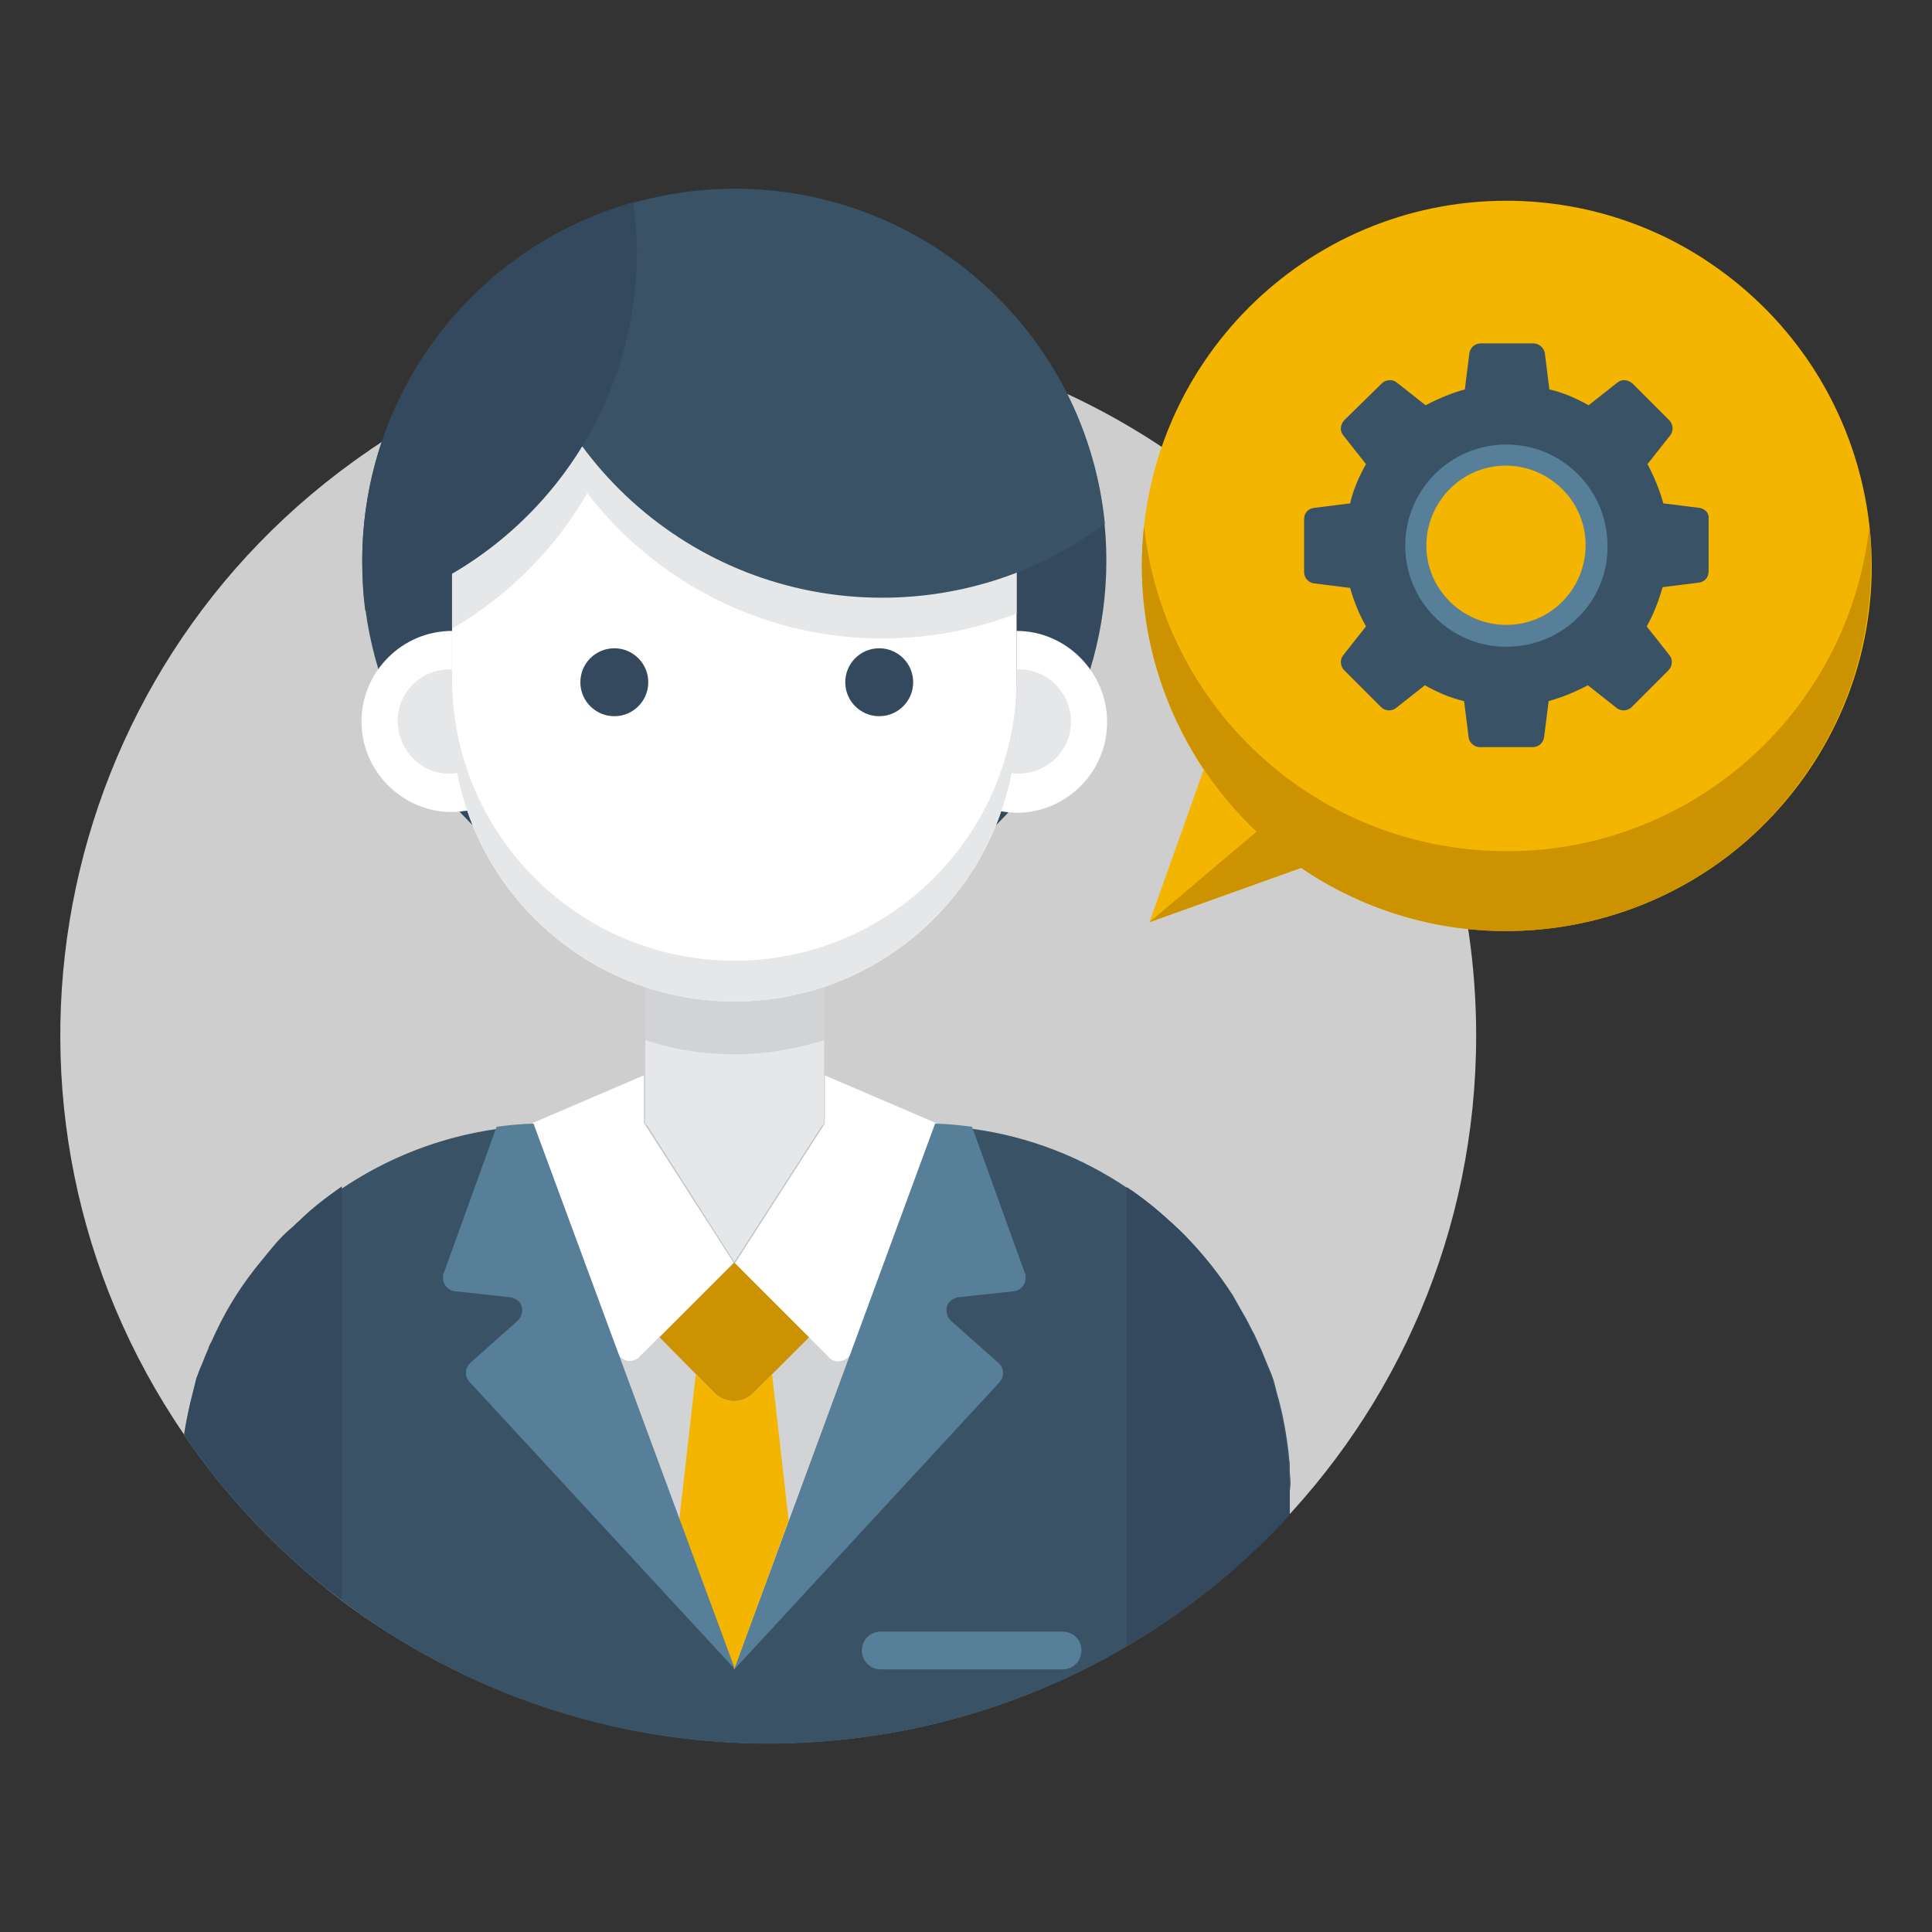 <?xml version="1.0" encoding="utf-8"?>
<!-- Generator: Adobe Illustrator 21.0.0, SVG Export Plug-In . SVG Version: 6.00 Build 0)  -->
<svg version="1.1" id="Layer_1" xmlns="http://www.w3.org/2000/svg" xmlns:xlink="http://www.w3.org/1999/xlink" x="0px" y="0px"
	 viewBox="0 0 256 256" style="enable-background:new 0 0 256 256;" xml:space="preserve">
<rect x="0" y="0" width="256" height="256" fill="#333333" stroke="none"/>
<style type="text/css">
	.st0{fill:#CECECE;}
	.st1{fill:#395266;}
	.st2{fill:#E6E7E8;}
	.st3{fill:#34495E;}
	.st4{fill:#D1D3D4;}
	.st5{fill:#FFFFFF;}
	.st6{fill:#CC9200;}
	.st7{fill:#F4B500;}
	.st8{fill:#587F99;}
</style>
<g id="Layer_2_1_">
	<g id="Layer_1-2_1_">
		<path class="st0" d="M195.6,137.2c0,51.8-42,93.8-93.8,93.8c-20.4,0-40.2-6.7-56.5-18.9c-8.1-6.2-15.2-13.6-20.9-22l0,0
			C-4.9,147.3,6.1,88.9,48.9,59.7c0.5-0.4,1.1-0.7,1.6-1.1l0,0C57,54.4,63.9,51,71.2,48.5l1-0.3l0,0c0,0,0,0,0.1,0l0,0l0,0
			C75.8,47,79.4,46,83,45.3l0,0l1.2-0.2c11.2-2.1,22.6-2.2,33.8-0.3l0,0c8,1.4,15.9,3.9,23.2,7.3
			C174.4,67.4,195.6,100.6,195.6,137.2z"/>
		<path class="st1" d="M170.9,197.8v2.9c-32.7,35.6-87,40.5-125.6,11.4c-8.1-6.1-15.2-13.5-20.9-21.9l0,0c0.3-1.9,0.7-3.8,1.2-5.7
			c0.1-0.4,0.2-0.8,0.3-1.2s0.1-0.5,0.2-0.7s0.2-0.6,0.3-0.8c0.1-0.3,0.2-0.5,0.3-0.7c0.3-0.8,0.6-1.5,0.9-2.2
			c0.1-0.4,0.3-0.7,0.5-1.1c0.2-0.4,0.3-0.7,0.5-1.1c1.6-3.4,3.6-6.5,6-9.4l0.9-1.1l1-1.2c0.6-0.7,1.3-1.4,2-2
			c0.4-0.3,0.7-0.7,1.1-1c7.3-6.7,16.4-11,26.2-12.4l0,0c0.6-0.1,1.3-0.2,2-0.3c0.3,0,0.7-0.1,1-0.1h0.7c0.4,0,0.8-0.1,1.2-0.1
			c0.7,0,1.4,0,2.1,0h49.2c0.7,0,1.4,0,2.1,0l0,0c0.4,0,0.8,0,1.2,0.1c0.2,0,0.4,0,0.6,0c0.6,0,1.2,0.1,1.9,0.2l1.2,0.2l0,0
			c7.3,1,14.3,3.7,20.5,7.9l0,0c0.3,0.2,0.6,0.4,0.9,0.6c1.7,1.2,3.3,2.5,4.8,3.9c0.4,0.3,0.7,0.7,1.1,1l1,1
			c2.3,2.4,4.3,4.9,6.1,7.7l0.5,0.9c0.4,0.7,0.8,1.4,1.2,2.1c0.4,0.7,0.7,1.4,1.1,2.1c0.2,0.4,0.3,0.7,0.5,1.1l0.5,1.1
			c0.3,0.7,0.6,1.5,0.9,2.2c0.1,0.2,0.2,0.5,0.3,0.7c0.1,0.2,0.2,0.6,0.3,0.8l0.2,0.7c0.1,0.4,0.2,0.8,0.3,1.2
			c0.8,2.7,1.3,5.6,1.6,8.4c0,0.4,0.1,0.7,0.1,1.1s0,0.5,0,0.8c0,0.5,0.1,1,0.1,1.6S170.9,197.3,170.9,197.8z"/>
		<polygon class="st2" points="85.5,126.7 85.5,143.7 85.5,143.7 85.5,148.8 97.3,167.3 109.2,148.8 109.2,148.8 109.2,126.7 		"/>
		<path class="st3" d="M170.9,197.8v2.9c-6.3,6.9-13.6,12.7-21.6,17.4v-60.8c0.3,0.2,0.6,0.4,0.9,0.6c1.7,1.2,3.3,2.5,4.8,3.9
			c0.4,0.3,0.7,0.7,1.1,1l1,1c2.3,2.4,4.3,4.9,6.1,7.7l0.5,0.9c0.4,0.7,0.8,1.4,1.2,2.1c0.4,0.7,0.7,1.4,1.1,2.1
			c0.2,0.4,0.3,0.7,0.5,1.1l0.5,1.1c0.3,0.7,0.6,1.5,0.9,2.2c0.1,0.2,0.2,0.5,0.3,0.7c0.1,0.2,0.2,0.6,0.3,0.8l0.2,0.7
			c0.1,0.4,0.2,0.8,0.3,1.2c0.8,2.7,1.3,5.6,1.6,8.4c0,0.4,0.1,0.7,0.1,1.1s0,0.5,0,0.8c0,0.5,0.1,1,0.1,1.6
			C170.7,196.8,170.9,197.3,170.9,197.8z"/>
		<polygon class="st4" points="124,148.8 109.2,142.4 109.2,148.8 97.3,167.3 85.5,148.8 85.5,142.4 70.6,148.8 97.3,221.2 
			97.3,221.2 		"/>
		<path class="st5" d="M70.6,148.8l11.2,30.4c0.4,0.9,1.4,1.4,2.3,1c0.2-0.1,0.5-0.2,0.6-0.4l12.5-12.5l-11.9-18.5v-6.3L70.6,148.8z
			"/>
		<path class="st5" d="M124,148.8l-11.2,30.4c-0.3,0.9-1.4,1.4-2.3,1.1c-0.2-0.1-0.5-0.2-0.6-0.4l-12.5-12.5l11.9-18.5v-6.4
			L124,148.8z"/>
		<path class="st6" d="M87.4,177.2l9.9-9.9l0,0l9.9,9.9l0,0l-7.4,7.4c-1.4,1.4-3.7,1.4-5.1,0L87.4,177.2L87.4,177.2L87.4,177.2z"/>
		<path class="st7" d="M99.8,184.6c-1.4,1.4-3.6,1.4-5.1,0l-2.5-2.5l-2.2,19.4l7.3,19.7l7.2-19.7l-2.2-19.4L99.8,184.6z"/>
		<path class="st8" d="M62.3,180.6l6.3-5.6c0.7-0.7,0.8-1.8,0.2-2.5c-0.3-0.3-0.7-0.5-1.1-0.6l-7.4-0.8c-1-0.1-1.7-1-1.6-2
			c0-0.1,0-0.3,0.1-0.4l7-19.4c1.6-0.2,3.2-0.4,4.9-0.4l26.7,72.3l-35.1-38C61.5,182.4,61.6,181.3,62.3,180.6
			C62.3,180.6,62.3,180.6,62.3,180.6z"/>
		<path class="st8" d="M132.3,180.6L126,175c-0.7-0.7-0.8-1.8-0.2-2.5c0.3-0.3,0.7-0.5,1.1-0.6l7.4-0.8c1-0.1,1.7-1,1.6-2
			c0-0.1,0-0.3-0.1-0.4l-7-19.4c-1.6-0.2-3.3-0.4-4.9-0.4l-26.6,72.3l35.1-38C133.1,182.4,133.1,181.3,132.3,180.6
			C132.3,180.6,132.3,180.6,132.3,180.6z"/>
		<path class="st8" d="M116.7,216.2h24.1c1.4,0,2.5,1.1,2.5,2.5l0,0c0,1.4-1.1,2.5-2.5,2.5h-24.1c-1.4,0-2.5-1.1-2.5-2.5l0,0
			C114.2,217.3,115.3,216.2,116.7,216.2z"/>
		<path class="st3" d="M45.3,157.2v54.8c-8.1-6.2-15.2-13.6-20.9-22l0,0c0.3-1.9,0.7-3.8,1.2-5.7c0.1-0.4,0.2-0.8,0.3-1.2
			s0.1-0.5,0.2-0.7s0.2-0.6,0.3-0.8c0.1-0.3,0.2-0.5,0.3-0.7c0.3-0.8,0.6-1.5,0.9-2.2c0.1-0.4,0.3-0.7,0.5-1.1
			c0.2-0.4,0.3-0.7,0.5-1.1c1.6-3.4,3.6-6.5,6-9.4l0.9-1.1l1-1.2c0.6-0.7,1.3-1.4,2-2c0.4-0.3,0.7-0.7,1.1-1
			C41.3,160.1,43.3,158.6,45.3,157.2z"/>
		<circle class="st3" cx="97.3" cy="74.3" r="49.3"/>
		<path class="st4" d="M85.5,137.8c3.8,1.3,7.8,1.9,11.9,1.9l0,0c4,0,8-0.7,11.9-1.9v-11.2H85.5V137.8z"/>
		<path class="st5" d="M97.3,38.5L97.3,38.5c20.6,0,37.4,16.7,37.4,37.4v19.4c0,20.6-16.7,37.4-37.4,37.4l0,0
			c-20.6,0-37.4-16.7-37.4-37.4V75.9C59.9,55.2,76.7,38.5,97.3,38.5z"/>
		<path class="st5" d="M59.9,95.3V83.6c-6.6,0-12,5.4-12,12s5.4,12,12,12c0.7,0,1.4-0.1,2.1-0.2C60.7,103.6,60,99.4,59.9,95.3z"/>
		<path class="st5" d="M134.7,83.6v11.7c0,4.2-0.7,8.3-2.1,12.2c0.7,0.1,1.4,0.2,2.1,0.2c6.6,0,12-5.4,12-12S141.3,83.6,134.7,83.6z
			"/>
		<path class="st2" d="M97.3,127.3L97.3,127.3c-20.6,0-37.4-16.7-37.4-37.4v5.4c0,20.6,16.7,37.4,37.4,37.4l0,0
			c20.6,0,37.4-16.7,37.4-37.4l0,0v-5.4C134.7,110.5,118,127.3,97.3,127.3z"/>
		<path class="st2" d="M59.9,75.9v7.4c15.1-8.8,24.5-24.9,24.5-42.4C69.7,46.2,60,60.2,59.9,75.9z"/>
		<path class="st2" d="M116.9,84.6c6.1,0,12.1-1.1,17.8-3.3v-5.4c0-20.6-16.7-37.4-37.4-37.4c0,0,0,0,0,0l0,0
			c-10.4,0-20.3,4.4-27.3,12C76.6,70.8,95.5,84.6,116.9,84.6z"/>
		<path class="st1" d="M67.8,34.8c2.5,25.2,23.7,44.4,49.1,44.4c10.6,0,21-3.4,29.5-9.8c-2.7-27.1-26.9-46.9-54-44.1
			C83.5,26.2,75,29.5,67.8,34.8z"/>
		<path class="st3" d="M48,74.3c0,2.2,0.1,4.4,0.4,6.6c21.3-6,36-25.4,36-47.5c0-2.2-0.2-4.4-0.5-6.6C62.7,32.8,48,52.2,48,74.3z"/>
		<circle class="st3" cx="81.4" cy="90.4" r="4.5"/>
		<circle class="st3" cx="116.5" cy="90.4" r="4.5"/>
		<path class="st2" d="M59.9,95.3v-6.6c-3.8-0.2-7.1,2.8-7.2,6.6s2.8,7.1,6.6,7.2c0.4,0,0.9,0,1.3-0.1C60.2,100.1,60,97.7,59.9,95.3
			z"/>
		<path class="st2" d="M134.7,95.3v-6.6c3.8-0.2,7,2.8,7.2,6.6c0.2,3.8-2.8,7-6.6,7.2c-0.2,0-0.4,0-0.6,0c-0.2,0-0.5,0-0.7-0.1
			C134.5,100.1,134.7,97.7,134.7,95.3z"/>
		<path class="st7" d="M199.6,26.6c-26.7,0-48.3,21.7-48.3,48.4c0,9.6,2.9,19,8.2,27l-7.2,20.2l20.1-7.2c22.1,15,52.1,9.3,67.2-12.8
			s9.3-52.1-12.8-67.2C218.8,29.5,209.3,26.6,199.6,26.6z"/>
		<path class="st6" d="M247.7,69.7c-2.9,26.5-26.7,45.7-53.3,42.8c-22.6-2.4-40.4-20.3-42.8-42.8c-0.2,1.7-0.3,3.5-0.3,5.2
			c0,13.4,5.5,26.1,15.2,35.3l-14.2,12l20.1-7.2c22.1,15,52.1,9.3,67.1-12.8c5.5-8,8.4-17.6,8.4-27.3
			C248,73.2,247.9,71.4,247.7,69.7z"/>
		<path class="st8" d="M199.6,58.4c-7.7,0-13.9,6.2-13.9,13.9s6.2,13.9,13.9,13.9c7.7,0,13.9-6.2,13.9-13.9c0,0,0,0,0,0
			C213.5,64.6,207.3,58.4,199.6,58.4z M199.6,82.8c-5.8,0-10.6-4.7-10.6-10.5c0-5.8,4.7-10.6,10.5-10.6c5.8,0,10.6,4.7,10.6,10.5
			S205.5,82.8,199.6,82.8L199.6,82.8z"/>
		<path class="st1" d="M225.2,67.3l-4.8-0.6c-0.5-1.8-1.2-3.5-2.1-5.2l3-3.8c0.5-0.6,0.4-1.5-0.1-2l-4.9-4.9c-0.6-0.5-1.4-0.6-2-0.1
			l-3.8,3c-1.6-0.9-3.4-1.7-5.2-2.1l-0.6-4.8c-0.1-0.7-0.8-1.3-1.5-1.3h-7c-0.8,0-1.4,0.6-1.5,1.3l-0.6,4.8
			c-1.8,0.5-3.5,1.2-5.2,2.1l-3.8-3c-0.6-0.5-1.5-0.4-2,0.1l-5,4.9c-0.5,0.6-0.6,1.4-0.1,2l3,3.8c-0.9,1.6-1.7,3.4-2.1,5.2l-4.8,0.6
			c-0.8,0.1-1.3,0.7-1.3,1.5v7c0,0.8,0.6,1.4,1.3,1.5l4.8,0.6c0.5,1.8,1.2,3.5,2.1,5.1l-3,3.8c-0.5,0.6-0.4,1.5,0.1,2l4.9,4.9
			c0.5,0.5,1.4,0.6,2,0.1l3.8-3c1.6,0.9,3.4,1.7,5.2,2.1l0.6,4.8c0.1,0.7,0.7,1.3,1.5,1.3h7c0.8,0,1.4-0.6,1.5-1.3l0.6-4.8
			c1.8-0.5,3.5-1.2,5.2-2.1l3.8,3c0.6,0.5,1.5,0.4,2-0.1l4.9-4.9c0.5-0.5,0.6-1.4,0.1-2l-3-3.8c0.9-1.6,1.6-3.4,2.1-5.2l4.8-0.6
			c0.8-0.1,1.3-0.7,1.3-1.5v-7C226.5,68,225.9,67.4,225.2,67.3z M199.6,85.7c-7.4,0-13.4-6-13.4-13.4c0-7.4,6-13.4,13.4-13.4
			c7.4,0,13.4,6,13.4,13.4c0,0,0,0,0,0C213.1,79.7,207.1,85.7,199.6,85.7C199.6,85.7,199.6,85.7,199.6,85.7z"/>
	</g>
</g>
</svg>
